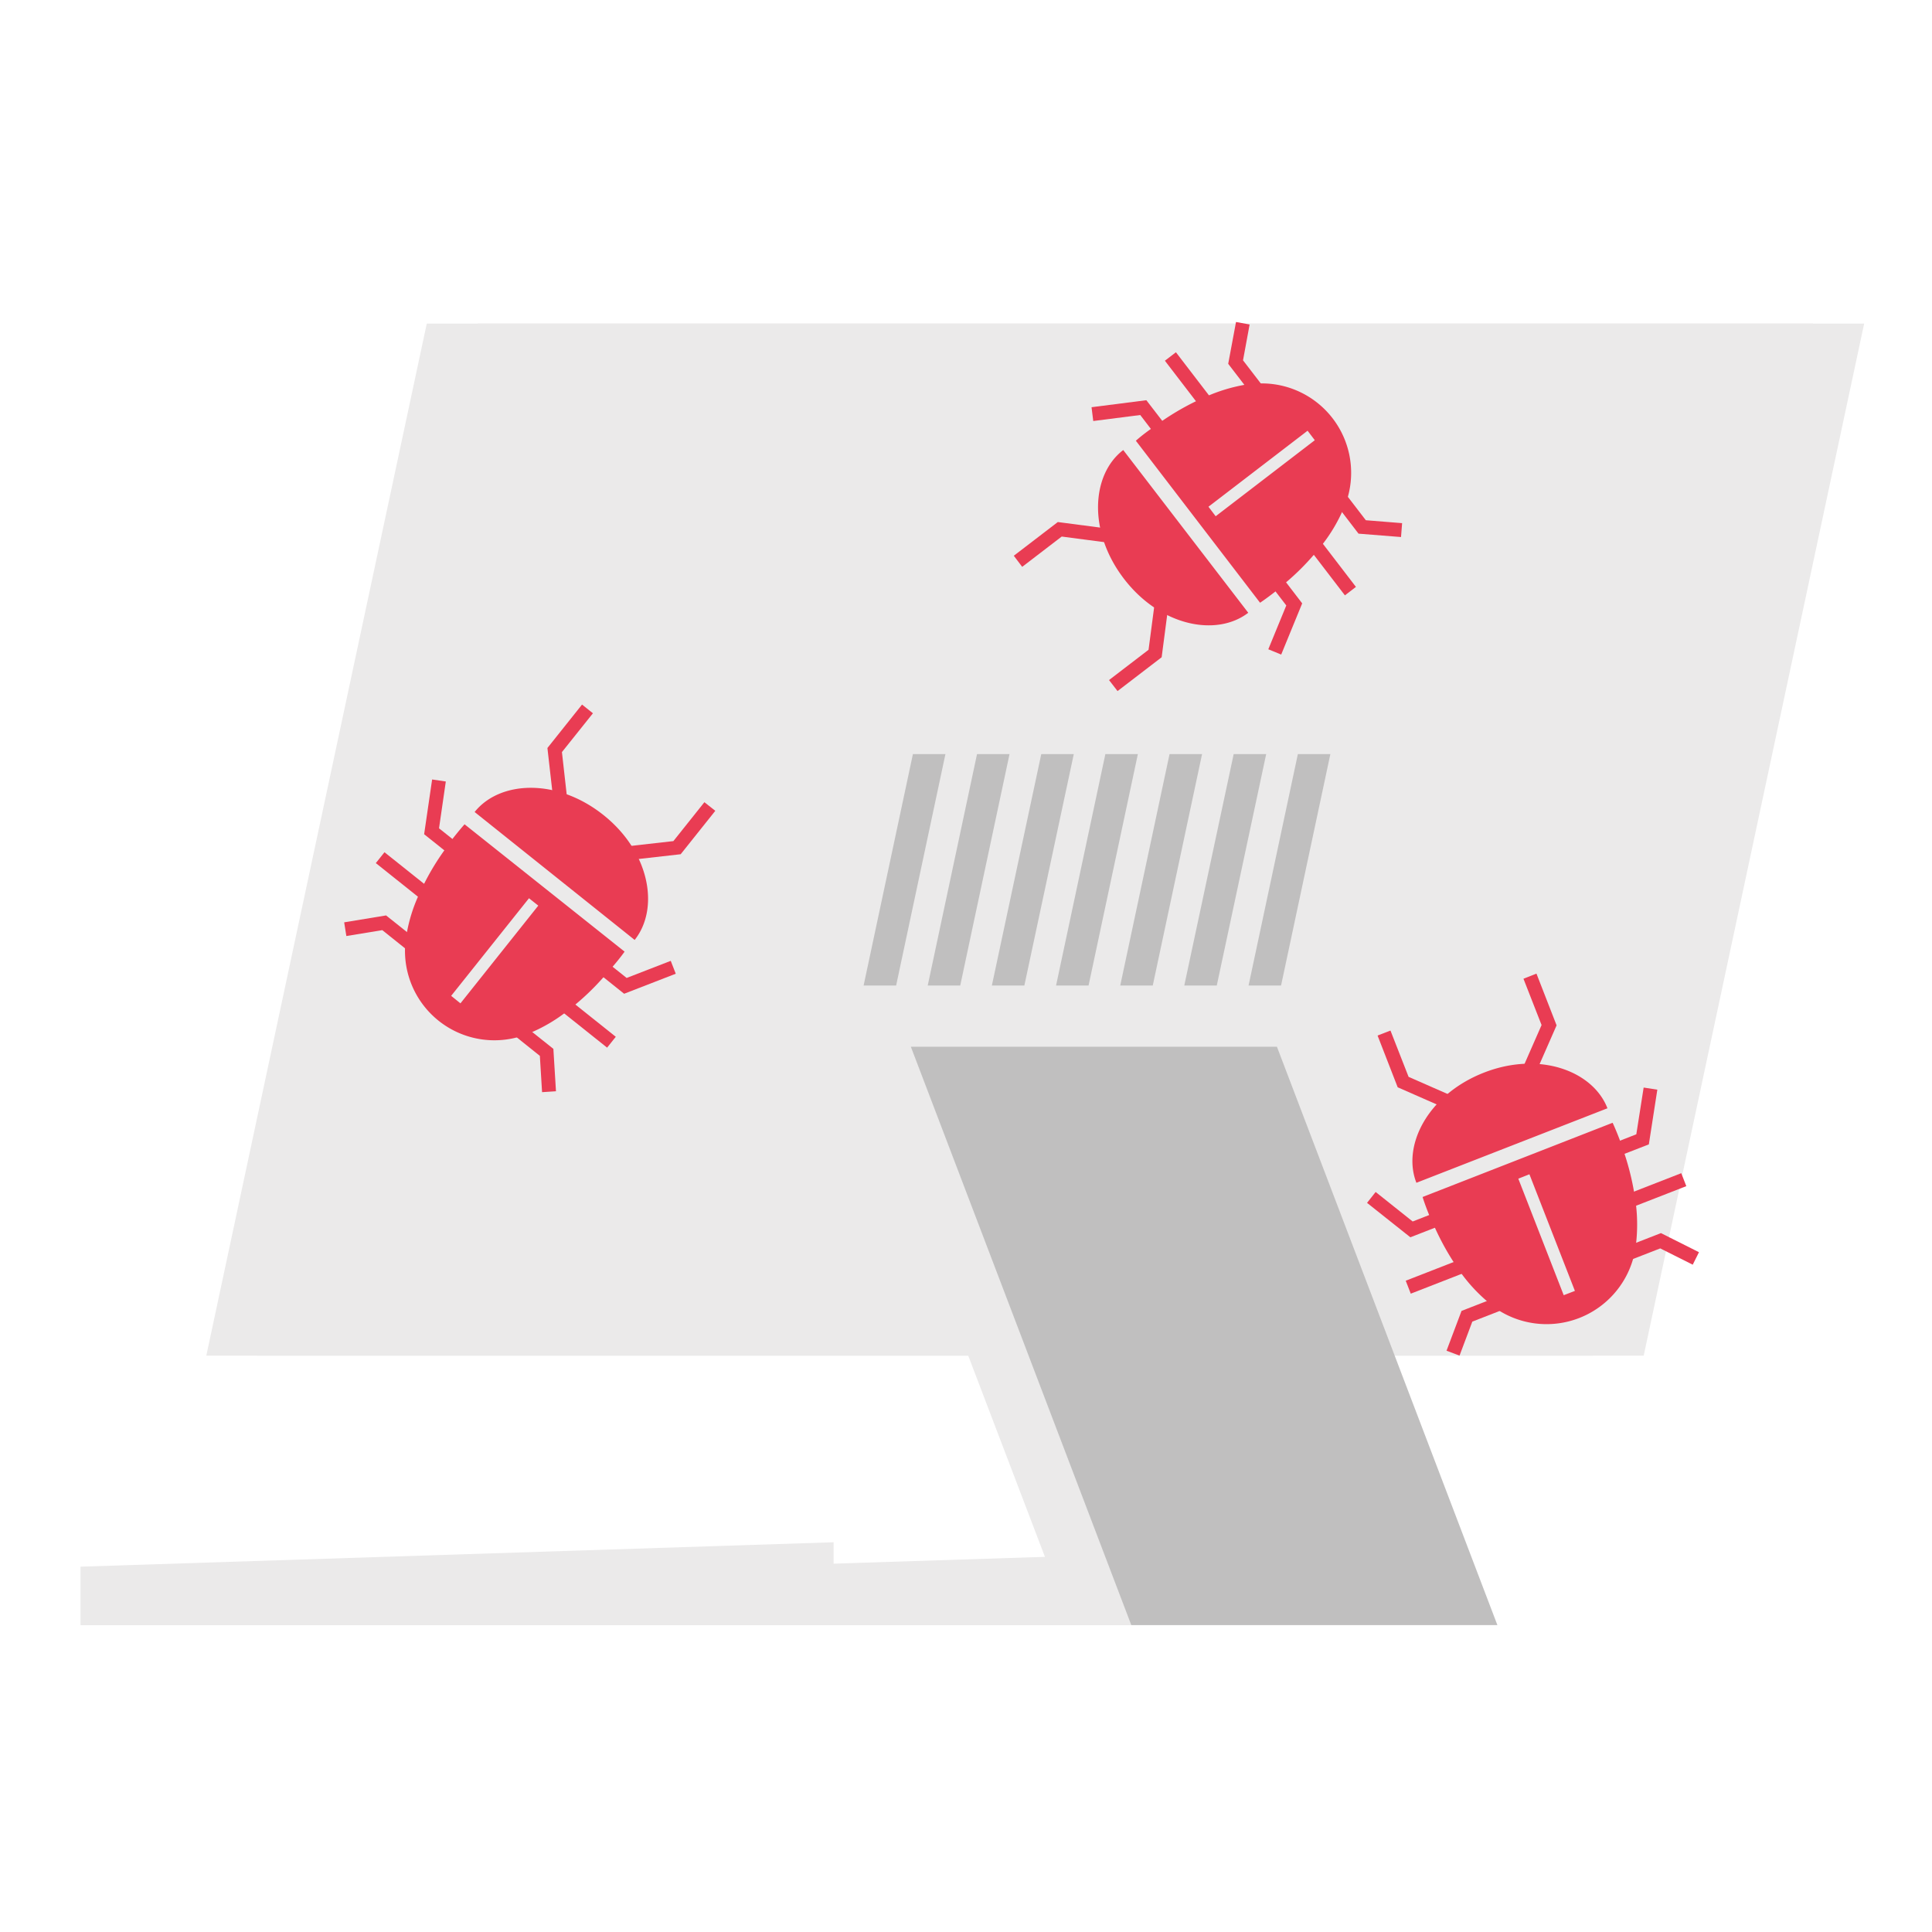 <svg xmlns="http://www.w3.org/2000/svg" width="96" height="96" fill="none" viewBox="0 0 96 96"><g clip-path="url(#a)"><path fill="#EBEAEA" d="M41.42 80.754H4v-2.907l37.42-1.213v4.12ZM79.131 67.36H10.252l10.954-51.28h68.88L79.13 67.36Z"/><path fill="#EBEAEA" d="M81.675 67.36H12.791l10.954-51.28h68.884L81.675 67.36Z"/><path fill="#C0BFBF" d="M44.527 48.971h-1.615l2.45-11.5h1.616l-2.45 11.5ZM47.713 48.971h-1.615l2.45-11.5h1.615l-2.45 11.5ZM50.9 48.971h-1.615l2.455-11.5h1.616L50.9 48.97ZM54.09 48.971h-1.615l2.45-11.5h1.615l-2.45 11.5ZM57.28 48.971h-1.616l2.45-11.5h1.616l-2.45 11.5ZM60.461 48.971h-1.615l2.455-11.5h1.615l-2.455 11.5ZM63.654 48.971H62.04l2.45-11.5h1.615l-2.45 11.5Z"/><path fill="#EBEAEA" d="M62.197 80.754h-33.88V78.12l33.88-1.093v3.727Z"/><path fill="#EBEAEA" d="M71.404 80.75h-18.19L42.26 52.012h18.19l10.954 28.736Z"/><path fill="#C0BFBF" d="M74.404 80.75h-18.19L45.26 52.012h18.19l10.954 28.736Z"/><path fill="#E93C53" d="m80.13 55.79-9.442 3.688s.104.352.328.9c.084.188.178.407.288.635.265.585.572 1.15.92 1.69l.402.591c.366.5.788.954 1.257 1.357.2.184.417.35.646.497a4.473 4.473 0 0 0 6.615-2.58c.07-.262.121-.53.154-.8a8.458 8.458 0 0 0 0-1.843c-.034-.239-.064-.497-.104-.706a12.974 12.974 0 0 0-.467-1.869c-.075-.243-.15-.467-.224-.66-.213-.567-.373-.9-.373-.9Zm-1.873 8.354-.557.214-2.256-5.79.552-.219 2.26 5.795ZM79.873 55.07l-9.493 3.702c-.726-1.854.576-4.379 3.34-5.467 2.763-1.089 5.432-.095 6.153 1.764Z"/><path fill="#E93C53" d="m71.904 60.77-1.824.71-2.152-1.71.427-.541 1.84 1.466 1.46-.571.249.646ZM73.082 62.378l-3.232 1.26.25.644 3.233-1.26-.251-.644ZM72.523 67.36l-.646-.244.746-1.978 2.127-.83.248.646-1.839.716-.636 1.69ZM81.93 56.864l-1.829.71-.253-.64 1.46-.572.364-2.322.68.105-.422 2.718ZM83.54 58.295l-3.231 1.26.25.644 3.233-1.26-.251-.644ZM84.112 62.842l-1.615-.81-1.84.716-.253-.646 2.127-.83 1.89.949-.31.621ZM73.168 55.66l-3.718-1.634-.999-2.57.641-.248.9 2.3 3.454 1.517-.278.636ZM75.715 54.666l-.631-.278 1.516-3.454-.9-2.301.646-.254 1 2.57-1.63 3.717ZM31.036 47.286l-7.952-6.327s-.249.274-.611.74c-.12.17-.259.359-.403.567a12.29 12.29 0 0 0-.994 1.645c-.104.21-.209.428-.308.646a7.888 7.888 0 0 0-.547 1.765 4.443 4.443 0 0 0 5.457 5.228c.262-.07.517-.16.766-.268a8.003 8.003 0 0 0 1.595-.93c.189-.149.383-.293.557-.442.494-.41.956-.86 1.381-1.342.174-.184.328-.362.458-.526.392-.453.6-.756.6-.756Zm-8.156 2.57-.462-.373 3.867-4.85.462.367-3.867 4.855ZM31.536 46.705l-7.952-6.357c1.242-1.556 4.08-1.7 6.401.15 2.321 1.848 2.788 4.651 1.551 6.207Z"/><path fill="#E93C53" d="m22.605 42.674-1.53-1.222.397-2.72.68.1-.337 2.326 1.222.974-.432.542ZM19.105 42.347l-.431.54 2.712 2.163.43-.54-2.711-2.163ZM17.21 46.51l-.108-.68 2.082-.343 1.784 1.421-.432.542-1.54-1.232-1.785.293ZM31.013 49.379l-1.53-1.223.427-.542 1.227.98 2.192-.85.249.64-2.565.995ZM27.886 49.354l-.43.54 2.711 2.163.431-.54-2.712-2.163ZM26.935 54.269l-.11-1.804-1.54-1.233.428-.536 1.784 1.421.129 2.107-.69.045ZM27.658 41.198l-.457-4.03 1.72-2.158.541.433-1.54 1.928.422 3.752-.686.075ZM29.788 42.903l-.075-.686 3.747-.423 1.541-1.933.542.428-1.72 2.157-4.035.457ZM56.44 21.9l6.172 8.05s.308-.203.776-.57c.154-.13.337-.284.526-.453.491-.415.948-.869 1.367-1.357.15-.174.303-.363.452-.547.378-.49.698-1.022.955-1.585.117-.243.213-.496.288-.755a4.444 4.444 0 0 0-4.32-5.632 5.638 5.638 0 0 0-.81.07c-.606.108-1.2.283-1.768.522a12.953 12.953 0 0 0-2.316 1.262c-.216.14-.405.274-.567.403-.262.183-.515.38-.755.591Zm8.533-.498.358.472-4.925 3.778-.358-.473 4.925-3.777ZM55.813 22.362l6.212 8.086c-1.58 1.212-4.373.666-6.177-1.69-1.804-2.356-1.615-5.189-.035-6.396Z"/><path fill="#E93C53" d="m63.513 28.425 1.192 1.556-1.043 2.544-.641-.263.894-2.177-.954-1.242.552-.418ZM65.265 26.41l-.548.42 2.111 2.753.548-.42-2.111-2.753ZM69.67 25.995l-.054.69-2.112-.168-1.387-1.81.552-.417 1.198 1.56 1.804.145ZM56.962 19.887l1.198 1.555-.552.422-.95-1.242-2.335.298-.085-.686 2.724-.348ZM58.431 17.504l-.548.42 2.111 2.753.548-.42-2.111-2.753ZM62.093 16.124l-.328 1.78 1.203 1.565-.547.422-1.392-1.813.388-2.078.676.124ZM58.248 28.634l-.526 4.025-2.192 1.68-.423-.547 1.964-1.505.492-3.743.685.09ZM56.587 26.467l-.089.686-3.742-.492-1.964 1.505-.417-.551 2.187-1.675 4.026.527Z"/></g><defs><clipPath id="a"><path fill="#fff" d="M0 0h96v96H0z"/></clipPath></defs></svg>